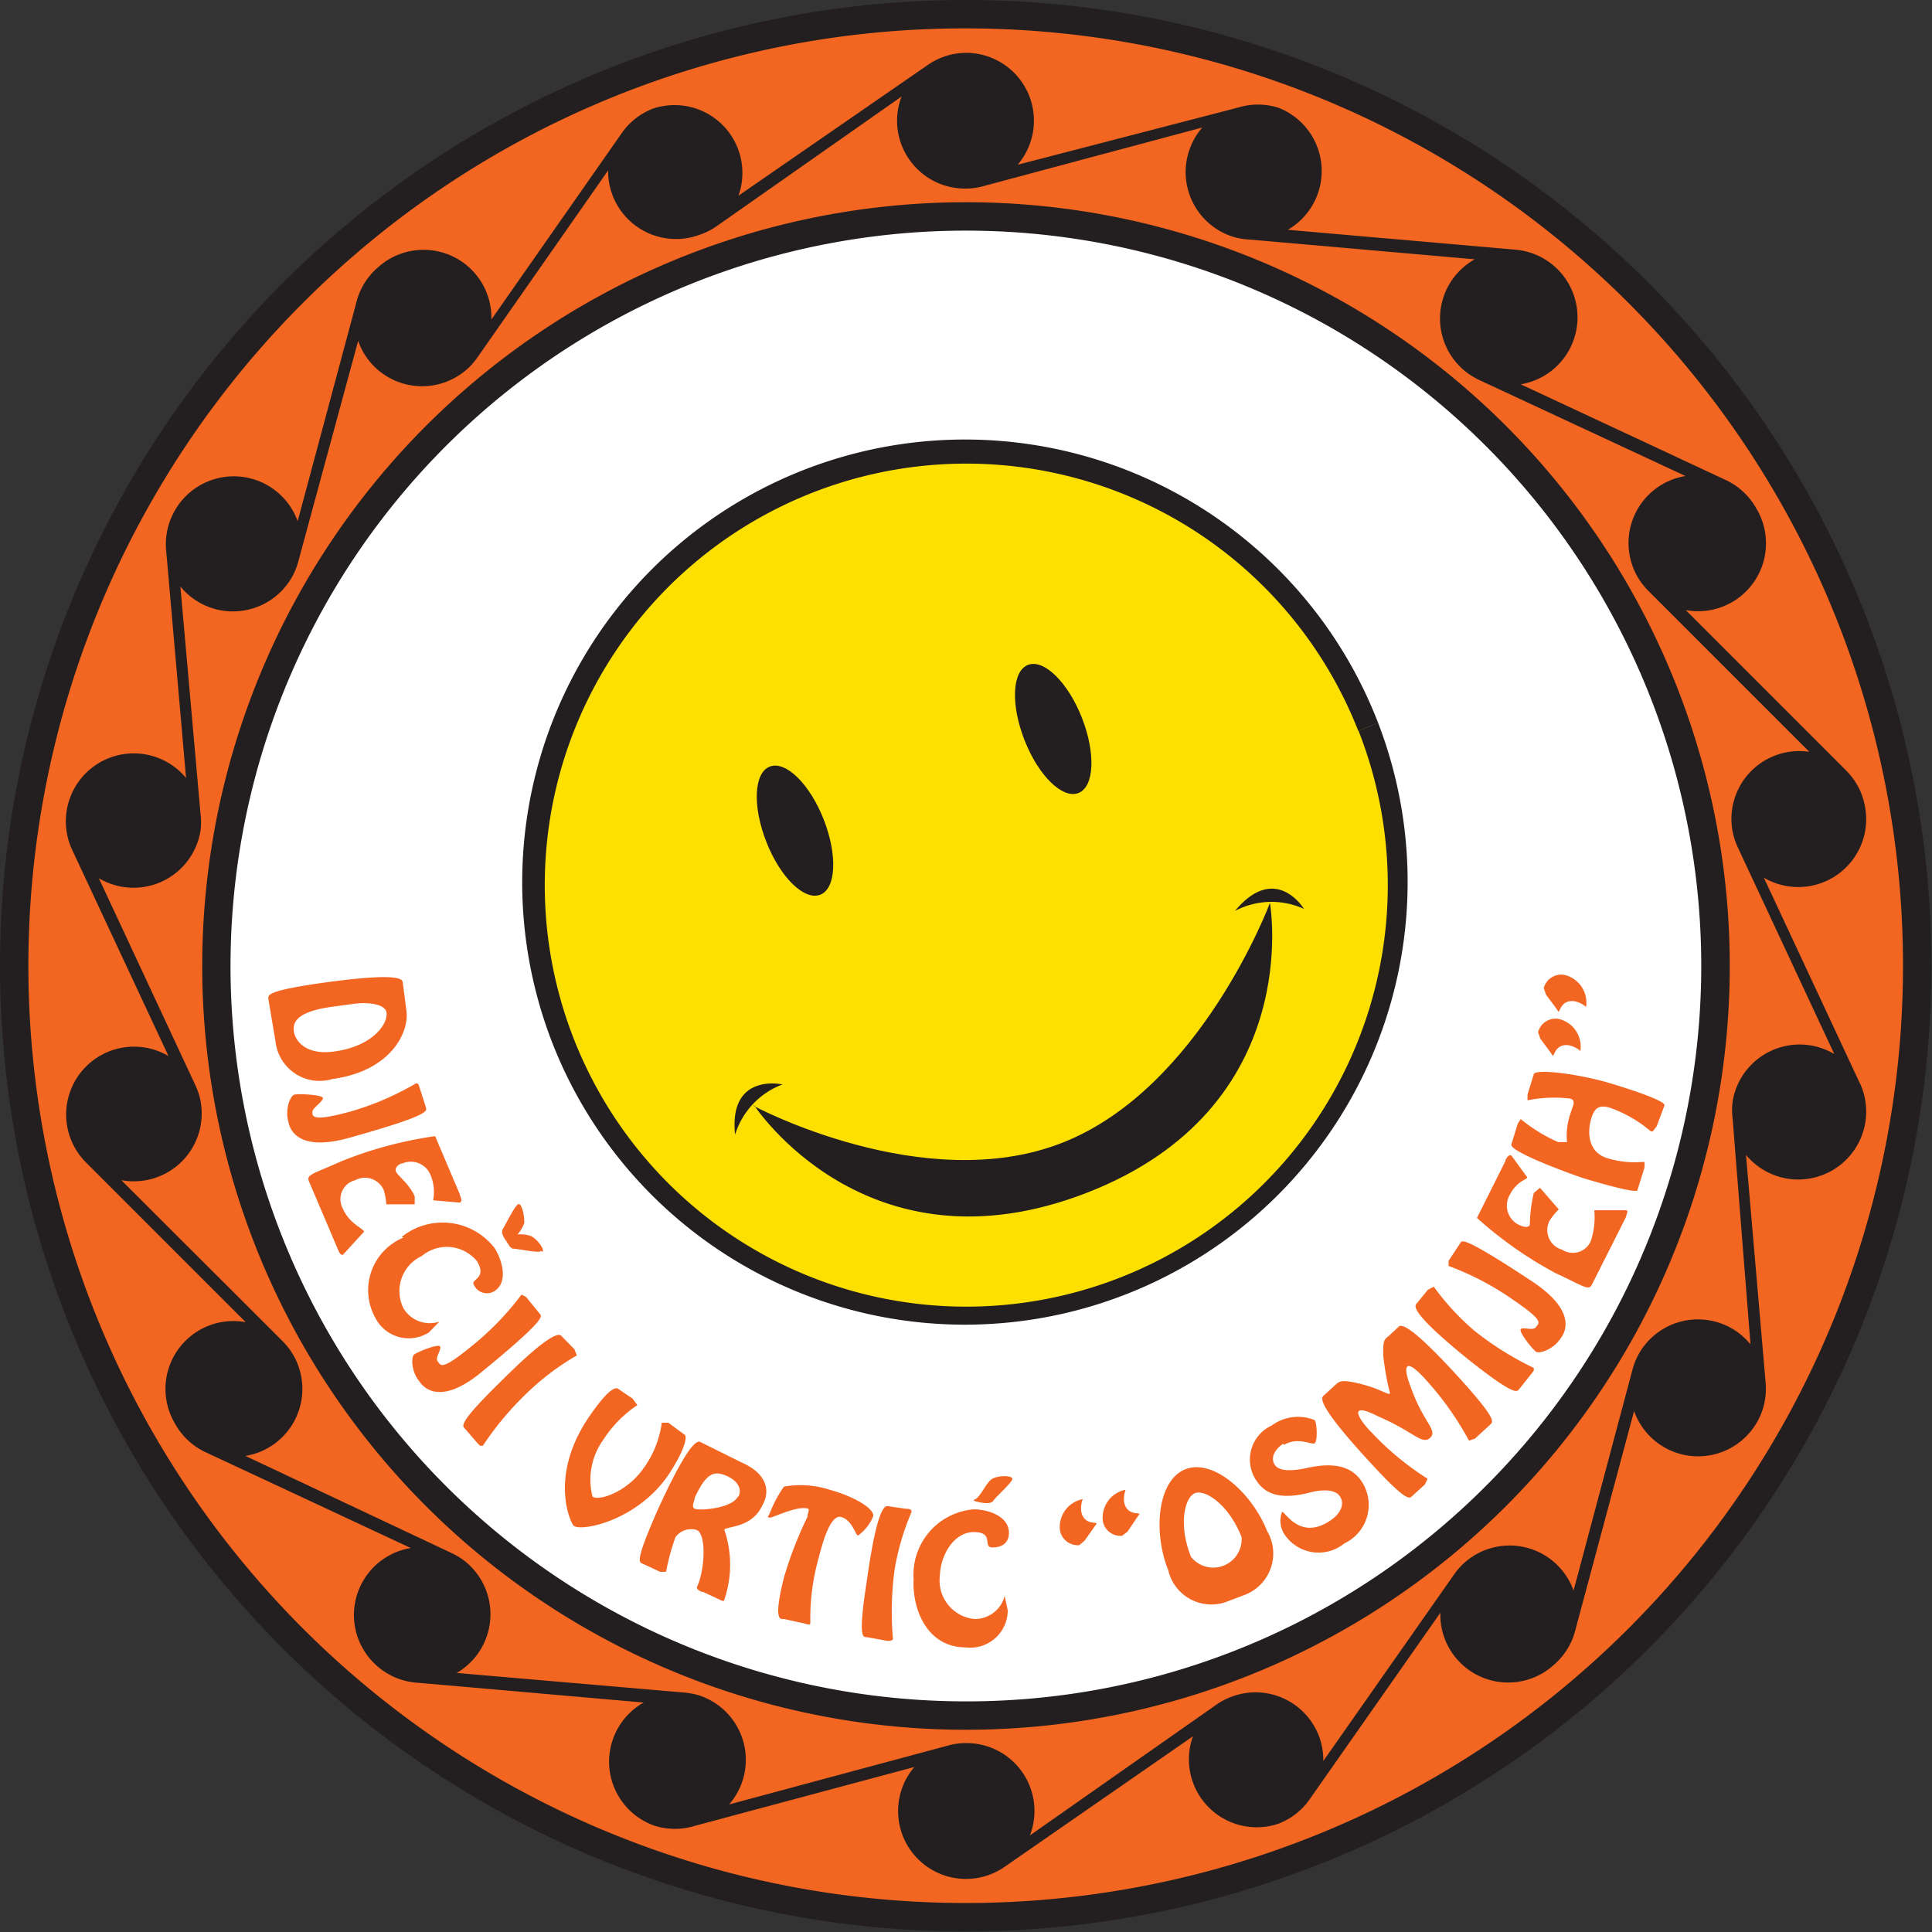 <svg xmlns="http://www.w3.org/2000/svg" width="80" height="80" fill="none" viewBox="0 0 80 80">
  <rect x="0" y="0" width="80" height="80" fill="#333333" stroke="none"/>
  <path fill="#fff" d="M75.201 41.165a34.756 34.756 0 10-69.511.047 34.756 34.756 0 0069.511-.047z"/>
  <path fill="#F26622" d="M39.988.588a39.412 39.412 0 10.023 78.823A39.412 39.412 0 0039.988.588zm0 70.45a31.038 31.038 0 11.024-62.077 31.038 31.038 0 01-.024 62.077"/>
  <path fill="#231F20" d="M39.988.588V0a39.988 39.988 0 100 79.976 39.988 39.988 0 000-79.976v1.176a38.812 38.812 0 11-27.45 11.373 38.694 38.694 0 0127.45-11.373V.588zm0 70.45v-.588a30.45 30.45 0 1121.535-8.915 30.344 30.344 0 01-21.535 8.915v1.176a31.626 31.626 0 10.024-63.252 31.626 31.626 0 00-.024 63.252v-.588z"/>
  <path fill="#231F20" d="M77.013 44.857l-3.976-8.515a2.812 2.812 0 004.188-2.952 2.8 2.8 0 00-.777-1.482l-6.645-6.645a2.811 2.811 0 002.929-4.199 2.811 2.811 0 00-1.247-1.176l-8.515-3.975a2.811 2.811 0 001.317-4.952 2.799 2.799 0 00-1.552-.623l-9.41-.823a2.811 2.811 0 00-.4-5.058 2.81 2.81 0 00-1.67 0l-9.114 2.364a2.81 2.81 0 00-2.153-4.633 2.8 2.8 0 00-1.576.505l-7.833 5.41a2.81 2.81 0 00-3.528-3.61 2.799 2.799 0 00-1.317 1.035l-5.387 7.703a2.81 2.81 0 00-4.704-2.152c-.433.373-.741.87-.882 1.423l-2.435 9.08a2.812 2.812 0 00-5.104-.412 2.799 2.799 0 00-.341 1.635l.823 9.409a2.811 2.811 0 00-4.94 1.34A2.787 2.787 0 003 35.215l3.976 8.514a2.81 2.81 0 00-3.446 4.375l6.645 6.645a2.811 2.811 0 00-2.929 4.2c.282.512.718.923 1.247 1.175l8.515 3.976a2.81 2.81 0 00-1.317 4.951 2.8 2.8 0 001.552.624l9.41.823a2.81 2.81 0 00.458 5.104 2.81 2.81 0 001.67 0l9.08-2.434a2.81 2.81 0 002.175 4.634 2.799 2.799 0 001.588-.518l7.774-5.387a2.81 2.81 0 003.529 3.623 2.788 2.788 0 001.317-1.035l5.398-7.704a2.81 2.81 0 004.705 2.153c.432-.374.74-.87.882-1.424l2.435-9.08a2.812 2.812 0 005.104.436 2.8 2.8 0 00.341-1.635l-.811-9.409a2.811 2.811 0 004.94-1.34A2.8 2.8 0 0077 44.821l.012.035zm-4.528 10.809a2.811 2.811 0 00-4.634.412c-.114.207-.2.429-.259.658l-2.434 9.127a2.811 2.811 0 00-4.493-1.176 2.811 2.811 0 00-.47.53l-5.4 7.703a2.844 2.844 0 00-.176-1.024 2.81 2.81 0 00-3.634-1.634c-.221.082-.43.193-.623.329L42.647 76a2.811 2.811 0 00-2.659-3.822c-.238 0-.475.032-.705.094l-9.092 2.446a2.809 2.809 0 00-1.176-4.493 2.826 2.826 0 00-.694-.14l-9.409-.812a2.812 2.812 0 00.388-4.587 2.814 2.814 0 00-.6-.377l-8.538-4.022a2.811 2.811 0 001.964-4.21 2.844 2.844 0 00-.435-.553l-6.669-6.657a2.81 2.81 0 003.282-3.282 2.778 2.778 0 00-.224-.67l-3.987-8.55a2.81 2.81 0 004.21-1.964c.03-.235.03-.472 0-.706l-.834-9.41a2.812 2.812 0 004.634-.412v.001c.113-.208.2-.429.258-.658l2.47-9.104c.114.332.29.64.518.906a2.81 2.81 0 003.963.294 2.85 2.85 0 00.47-.53l5.399-7.726a2.811 2.811 0 003.81 2.658 2.81 2.81 0 00.624-.306l7.715-5.41a2.81 2.81 0 002.658 3.81c.239 0 .476-.032.706-.094l9.091-2.434a2.812 2.812 0 001.177 4.493c.224.076.457.123.694.14l9.409.824a2.81 2.81 0 00-.412 4.622c.184.15.385.276.6.377l8.538 3.975a2.812 2.812 0 00-1.964 4.21c.122.202.268.387.436.553l6.656 6.657a2.81 2.81 0 00-3.175 3.305c.046.232.121.457.223.67l3.987 8.539a2.812 2.812 0 00-4.21 1.964c-.03.234-.03.471 0 .706l.74 9.35z"/>
  <path fill="#F26622" d="M11.114 41.376c0-.165-.176-.341 2.352-.694 3.258-.447 3.188-.094 3.211 0l.153 1.176c.118.835-.588 2.482-3.07 2.823a1.836 1.836 0 01-2.352-1.564l-.294-1.74zm2.6.318c-1.483.211-1.6.67-1.542 1.035.06.364.483.976 1.67.811 1.635-.223 2.223-1.176 2.165-1.6-.06-.423-.93-.434-1.341-.376l-.953.13zM17.642 45.869c0 .13.27.282-3.188 1.247-2.352.658-2.493-.588-2.517-.683-.14-.505.083-1.058.247-1.105.165-.047 1.082 0 1.176.117.095.118-.423.424-.423.588 0 .165-.082.447 1.553 0 .958-.275 1.88-.67 2.74-1.176.106 0 .117.095.141.165l.27.847zM12.808 48.95c-.153-.317.106-.317 1.34-.87 1.244-.5 2.544-.847 3.87-1.035l1.023 2.411c0 .07.142.282 0 .341l-1.105-.094c.066-.34.033-.69-.094-1.012a.882.882 0 00-1.176-.517c-.13 0-.341.176-.27.341.07.165.552.506.776 1.023v.33h-1.177a2.565 2.565 0 00-.105-.588.847.847 0 00-1.177-.412.81.81 0 00-.517 1.176c.259.612.823.812.882.953l-.882.964c-.118 0-.153-.117-.188-.188l-1.2-2.823zM16.63 51.22a2.717 2.717 0 013.858.471c.306.494.565 1.376 0 1.764a.598.598 0 01-.87-.258c-.141-.236.576-.247.13-.977a1.613 1.613 0 00-2.282-.211 1.598 1.598 0 00-.753 2.176 1.27 1.27 0 001.482.54l-.435.448a1.554 1.554 0 01-2.223-.612 2.353 2.353 0 011.176-3.317M22.346 54.395c.083.106.365.153-2.41 2.423-1.87 1.541-2.517.459-2.576.377-.33-.4-.341-1-.212-1.106.13-.106.976-.447 1.07-.341.094.106-.223.47-.094.623.13.153.106.435 1.412-.635a11.84 11.84 0 002.058-2.129l.188.095.564.693zM19.265 59.17c-.117-.117-.352-.176 1.435-1.928 2.352-2.352 2.505-1.976 2.576-1.893l.506.517.106.259c-.729.419-1.404.924-2.012 1.505-.71.67-1.342 1.42-1.881 2.235h-.118l-.094-.094-.518-.6zM28.345 59.406c.129.082 0 .659-.67 1.67-1.295 1.894-3.588 2.352-3.917 2.105-.106-.082-1.07-2.01.635-4.516.894-1.306 1.117-1.176 1.176-1.176l.623.423.2.27a4.963 4.963 0 00-1.411 1.436 2.836 2.836 0 00-.447 2.352c.282.2 1.435-.2 2.117-1.176.401-.556.66-1.203.753-1.882h.27l.67.494zM30.686 60.547c1.176.517 1.176 1.27.882 1.787-.447.965-1.494.847-1.576 1.012a4.457 4.457 0 010 2.893c0 .07-.06.07-.189 0l-.682-.318c-.106 0-.305-.117-.258-.211.317-.682.4-2.14 0-2.352a.8.8 0 00-.894.294 9.307 9.307 0 00-.389 1.434h-.246l-.706-.329c-.153-.07-.388 0 .659-2.352 1.376-2.988 1.646-2.729 1.74-2.682l1.659.824zm-.106 1.423c.176-.377-.118-.682-.447-.835-.553-.26-.882-.165-1.365.882 0 .13-.164.376 0 .458.165.083 1.53 0 1.788-.505M32.461 67.039c-.118 0-.47.153 0-1.717.253-.865.58-1.707.976-2.517 0-.188.118-.306 0-.341-.459-.118-1.458.4-1.564.376-.106-.023-.094 0 0-.176.15-.391.348-.763.588-1.106a3.904 3.904 0 011.894.13c1.035.282 1.881.8 1.799 1.105-.13.316-.346.59-.623.788-.106 0-.236-.635-.694-.764-.459-.13-.788 1.105-.941 1.705a9.161 9.161 0 00-.341 2.682c0 .14-.259 0-.341 0l-.753-.165zM35.896 67.791c-.165 0-.377.07 0-2.352.458-3.258.788-3.081.893-3.07l.718.106c.082 0 .259 0 .235.141a10.375 10.375 0 00-.694 2.353 12.774 12.774 0 00-.07 2.916l-.106.06h-.13l-.846-.154zM37.837 65.475a2.717 2.717 0 012.481-2.976c.576 0 1.47.27 1.459.988 0 .388-.283.6-.694.588-.412-.012.105-.623-.741-.635-.847-.012-1.4.964-1.423 1.8a1.6 1.6 0 001.423 1.799 1.27 1.27 0 001.258-.953l.13.6a1.553 1.553 0 01-1.741 1.529c-1.506 0-2.188-1.411-2.164-2.752M44.904 63.804l-.212.177a.752.752 0 01-.8-.6 1.176 1.176 0 01.941-1.305c-.062.169-.083.35-.058.529.117.54.623.412.635.482l-.106.153-.4.564zm1.788-.388l-.224.177a.741.741 0 01-.8-.6 1.176 1.176 0 01.941-1.306c-.063.17-.083.351-.058.53.117.54.623.411.635.47l-.106.153-.388.576zM50.891 66.287a1.835 1.835 0 01-2.517-1.27c-.635-1.588-.447-3.717.706-4.176 1.153-.459 2.752.965 3.387 2.552a1.835 1.835 0 01-.952 2.658l-.624.236zm.518-2.647c-.541-1.364-1.517-1.976-1.93-1.81-.41.164-.705 1.27-.164 2.634a1.176 1.176 0 002.094-.835M53.137 59.782c-.282.177-.565.541-.353.87.212.33.906.224 1.294.142 1.435-.33 2.034.094 2.352.623a1.765 1.765 0 01-.764 2.493 1.694 1.694 0 01-2.447-.329 1.023 1.023 0 01-.13-.976c.095-.059.707 1.176 1.93.4.435-.26.694-.683.47-1.035-.223-.353-.87-.27-1.258-.165-1.482.376-1.964-.106-2.258-.576a1.551 1.551 0 01.682-2.2 1.835 1.835 0 011.787-.223c.094.153.118.858 0 .953-.117.094-.682-.283-1.27.07M58.489 61.935c-.118.118-.189.341-1.87-1.505-2.223-2.423-1.882-2.576-1.8-2.647l.447-.411c.188-.177.259-.235.8-.13 1.035.212 1.4.541 1.493.46a11.637 11.637 0 01-.282-1.565c0-.588 0-.647.235-.823l.377-.353c.082-.082.258-.4 2.481 2.035 1.682 1.846 1.447 1.881 1.33 1.999l-.624.576-.247.083a12.81 12.81 0 00-1.764-2.494c-.094-.106-.635-.717-.788-.576-.153.141.117.788.176.952.506 1.388 1.094 1.694.765 2-.33.306-.67-.235-2.035-.835-.153-.059-.764-.412-.917-.27-.153.14.388.752.494.846.696.75 1.486 1.407 2.352 1.953l-.106.235-.517.47zM62.922 57.5c-.106.13-.13.365-2.082-1.175-2.564-2.07-2.246-2.27-2.175-2.353l.458-.564.247-.13a10.4 10.4 0 001.694 1.835c.755.6 1.576 1.113 2.446 1.529v.118l-.082.105-.506.636zM60.465 51.479c.07-.106 0-.388 3.022 1.611 2.012 1.353 1.176 2.27 1.118 2.352-.294.436-.859.624-1 .53-.141-.094-.717-.812-.635-.93.082-.117.517.083.635-.093.117-.177.388-.224-1.023-1.177a11.763 11.763 0 00-2.6-1.352v-.212l.483-.729zM65.933 53.16c-.14.318-.306.118-1.529-.446a16.585 16.585 0 01-3.246-2.282l1.176-2.352c0-.07.13-.294.247-.235l.659.905c0 .094-.424.142-.718.718a.883.883 0 00.389 1.258c.129.059.352.141.435 0a6.23 6.23 0 01.165-1.329l.258-.212.776.894a2.568 2.568 0 00-.376.459.846.846 0 00.518 1.211.811.811 0 001.176-.34c.142-.416.194-.857.153-1.294h1.317c.118 0 0 .188 0 .27l-1.4 2.776zM68.603 46.633l-.164.212h-.083a5.374 5.374 0 00-1.693-.976c-.435-.13-.635 0-.765.423-.2.647-.106 1.423.635 1.658.471.148.966.204 1.459.165h.105v.224l-.293.94c0 .177-1.894-.388-2.165-.47-.458-.141-3.152-1.117-3.057-1.423l.27-.87.118-.177c.471.387.993.708 1.552.953h.365c-.04-.398.009-.8.14-1.176.095-.318.248-.541 0-.624a5.565 5.565 0 00-1.775.07v-.246l.259-.835c.07-.247 2.01 0 3.363.435.306.094 2.106.647 2.047.859l-.318.858zM63.782 43.01l-.094-.27a.753.753 0 01.834-.553 1.176 1.176 0 01.918 1.33 1.083 1.083 0 00-.482-.236c-.553-.07-.6.447-.659.435l-.106-.153-.411-.553zm.235-1.823l-.094-.27a.753.753 0 01.835-.553 1.176 1.176 0 01.917 1.33 1.081 1.081 0 00-.482-.236c-.553-.07-.6.447-.659.435l-.106-.153-.411-.553z"/>
  <path fill="#FEE000" d="M56.666 30.097a17.913 17.913 0 11-33.334 13.129 17.913 17.913 0 0133.334-13.129"/>
  <path fill="#231F20" d="M56.666 30.097l-.412.165a17.454 17.454 0 11-6.43-8.045 17.43 17.43 0 016.418 8.045l.412-.165.411-.165a18.336 18.336 0 10-34.107 13.471 18.336 18.336 0 0034.107-13.47l-.4.164z"/>
  <path fill="#231F20" d="M34.107 33.931c.577 1.47.518 2.858-.14 3.117-.66.259-1.66-.717-2.235-2.188-.577-1.47-.518-2.858.14-3.116.66-.259 1.659.717 2.235 2.187zM44.799 29.72c.576 1.47.517 2.858-.142 3.117-.658.259-1.658-.717-2.234-2.188-.576-1.47-.518-2.858.141-3.116.659-.259 1.658.717 2.235 2.187zM31.215 45.798s7.057 3.775 12.784 1.517c5.728-2.258 8.586-9.926 8.586-9.926s1.517 8.48-7.598 12.008c-9.115 3.528-13.772-3.646-13.772-3.646"/>
  <path fill="#231F20" d="M51.138 37.719a3.246 3.246 0 012.858-.083s-1.176-1.94-2.858.083zM30.438 46.986a3.246 3.246 0 011.964-2.082s-2.235-.506-1.964 2.082"/>
  <path fill="#F26622" d="M40.33 62.147s.658.212.799 0c.141-.212.847-.812.788-.93-.059-.117-.518-.129-.8 0-.282.13-.54.848-.788.883M22.475 51.832c.06-.118-.2-.494-.482-.647a1.364 1.364 0 00-.564-.07c.126-.14.222-.304.282-.483 0-.317-.094-.752-.223-.776-.13-.024-.542.835-.66 1.023-.117.188.06.388.177.577l.106.164.106.083c.223 0 1.176.211 1.176.093"/>
</svg>
